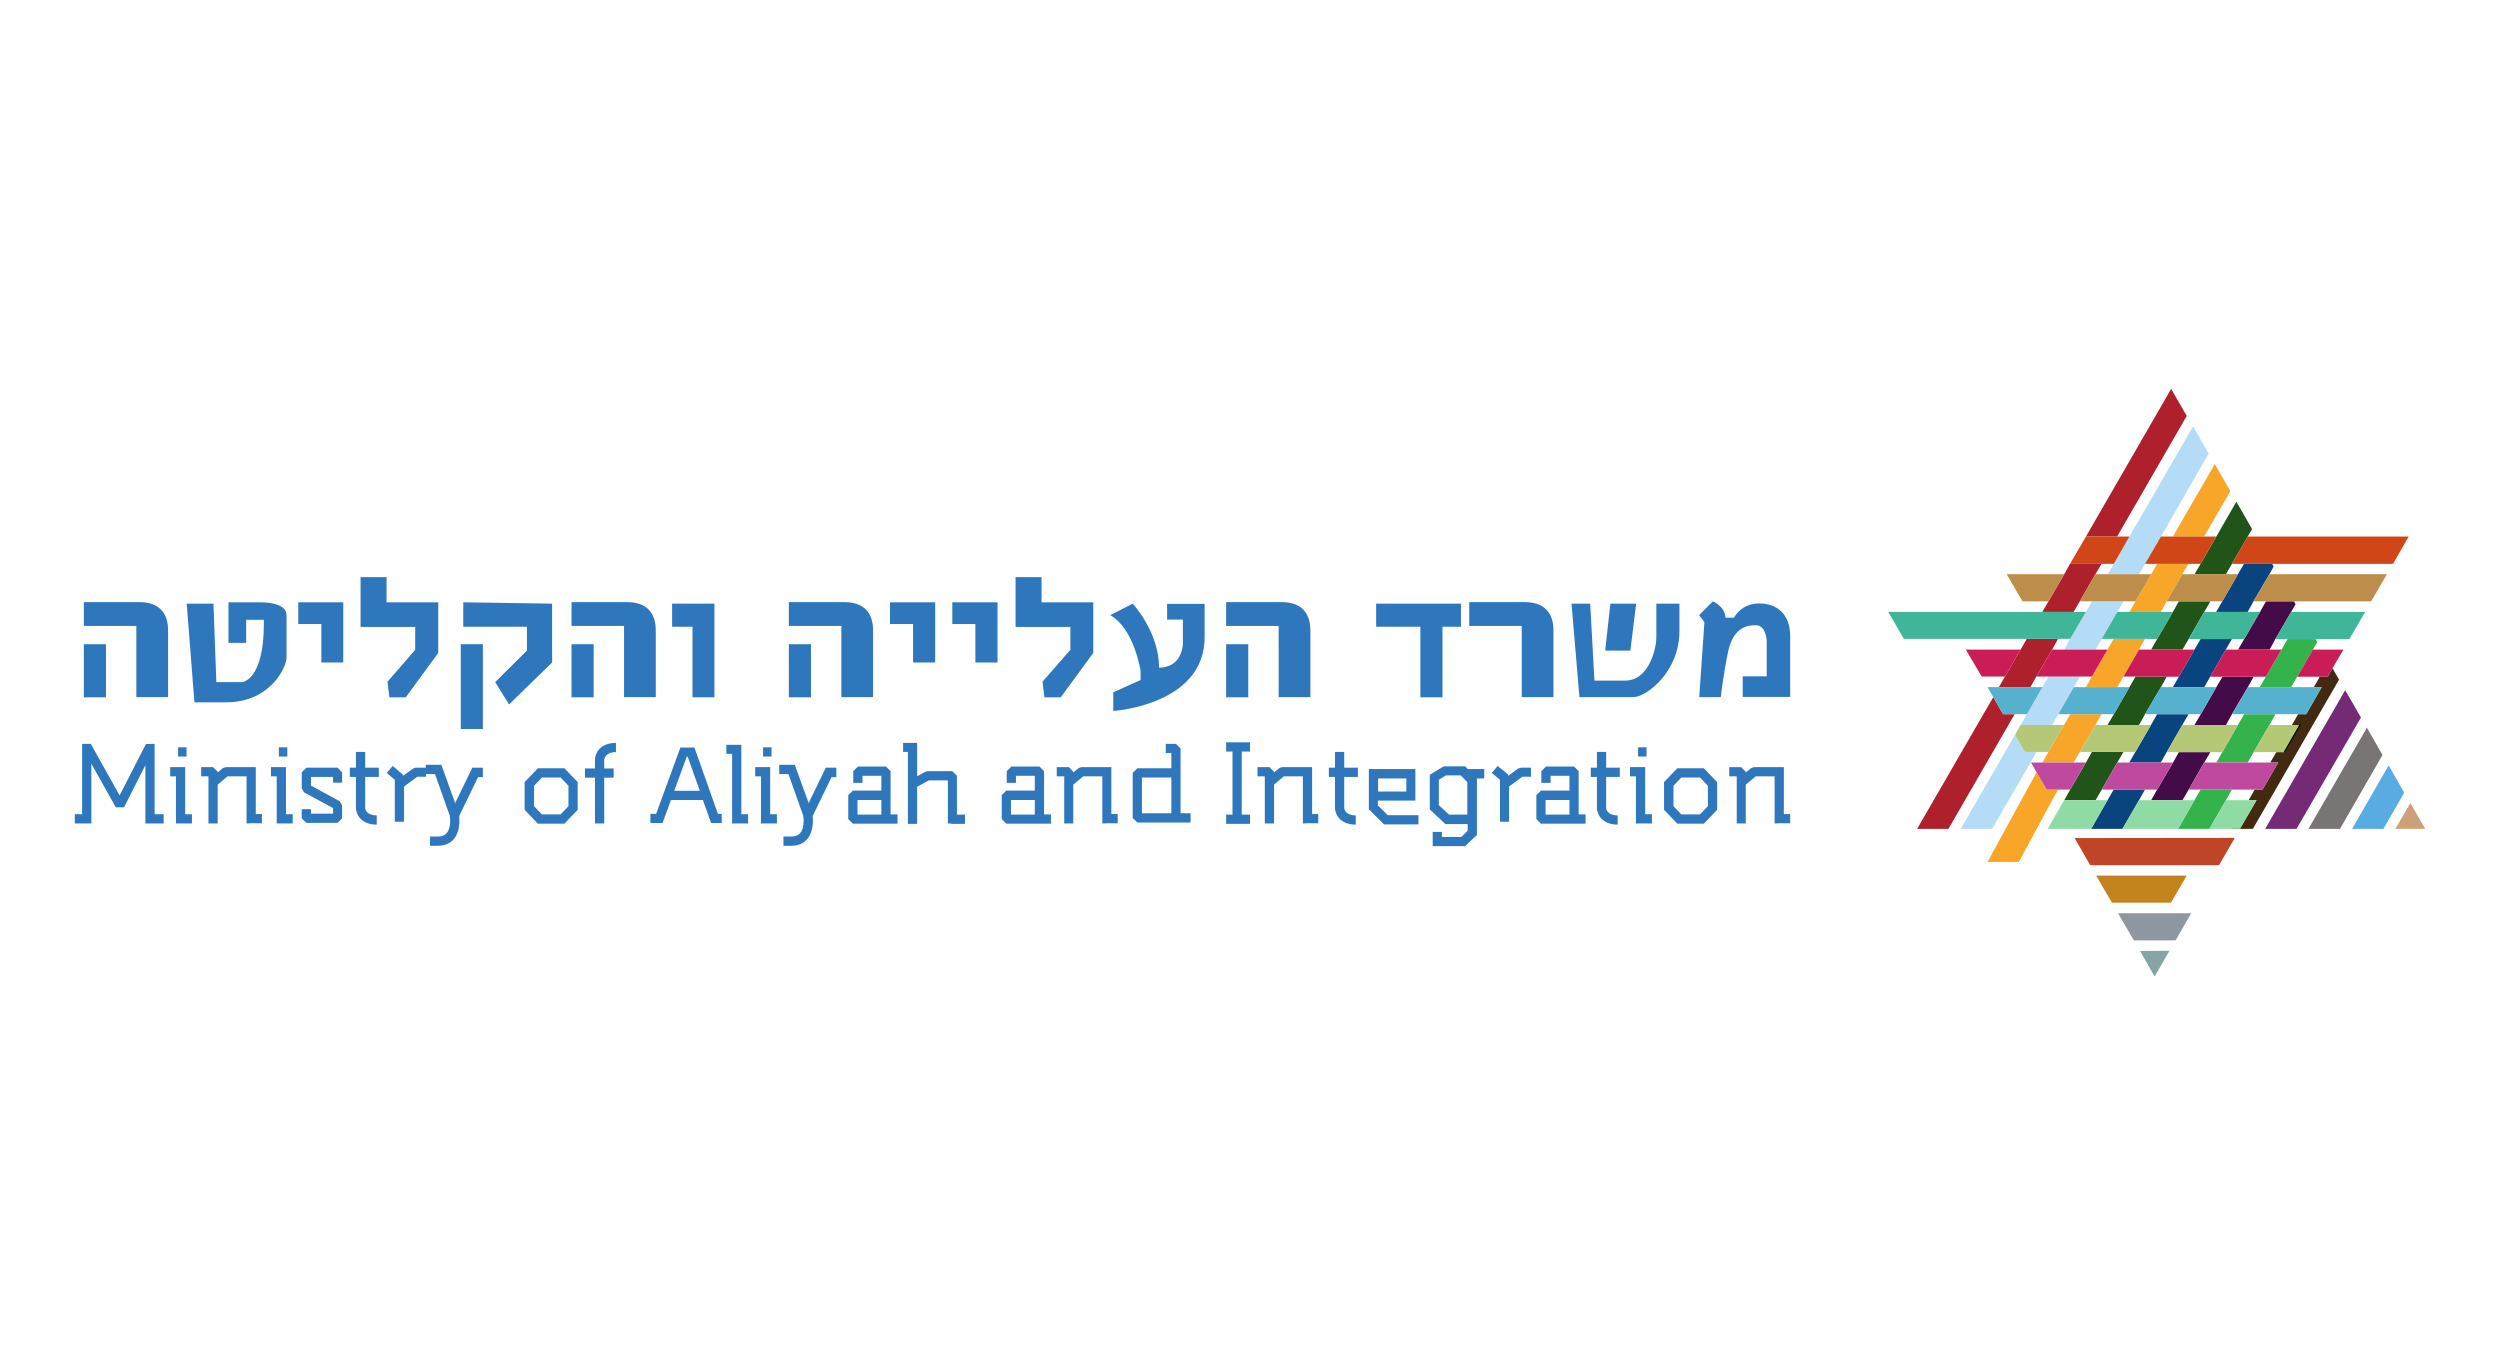 <?xml version="1.0" encoding="UTF-8"?> <svg xmlns="http://www.w3.org/2000/svg" id="Layer_1" viewBox="0 0 130 71"><defs><style>.cls-1{fill:#f7a62a;}.cls-2{fill:#752a76;}.cls-3{fill:#85a4a3;}.cls-4{fill:#b4dcf7;}.cls-5{fill:#b4c875;}.cls-6{fill:#8edca4;}.cls-7{fill:#2f77bd;}.cls-8{fill:#8e969f;}.cls-9{fill:#bd8d4b;}.cls-10{fill:#be499e;}.cls-11{fill:#c04428;}.cls-12{fill:#cda177;}.cls-13{fill:#d14617;}.cls-14{fill:#c4841d;}.cls-15{fill:#af202d;}.cls-16{fill:#ca1d58;}.cls-17{fill:#205418;}.cls-18{fill:#0a447f;}.cls-19{fill:#40b698;}.cls-20{fill:#422a11;}.cls-21{fill:#440b49;}.cls-22{fill:#34b34d;}.cls-23{fill:#56b1cf;}.cls-24{fill:#58ace1;}.cls-25{fill:#787574;}.cls-26{fill:none;stroke:#000;stroke-miterlimit:10;stroke-width:.05px;}</style></defs><polygon class="cls-15" points="104.76 37.14 104.46 37.66 101.32 43.1 99.69 43.1 103.65 36.25 104.16 37.14 104.76 37.14"></polygon><polygon class="cls-15" points="113.71 21.63 110.09 27.9 108.47 27.9 112.9 20.22 113.71 21.63"></polygon><polygon class="cls-4" points="114.85 23.59 112.37 27.9 111.54 29.32 111.23 29.86 109.6 29.86 109.92 29.32 110.73 27.9 114.04 22.17 114.85 23.59"></polygon><polygon class="cls-4" points="105.89 39.1 105.6 39.63 103.59 43.1 101.96 43.1 104.78 38.21 105.29 39.1 105.89 39.1"></polygon><polygon class="cls-1" points="115.98 25.54 114.61 27.9 112.99 27.9 115.17 24.13 115.98 25.54"></polygon><polygon class="cls-17" points="117.11 27.51 116.88 27.9 116.06 29.32 115.75 29.86 114.12 29.86 114.43 29.32 115.25 27.9 116.29 26.09 117.11 27.51"></polygon><polygon class="cls-20" points="121.63 35.34 117.15 43.1 116.48 43.1 116.52 43.02 117.34 41.61 116.93 41.61 117.24 41.06 117.65 41.06 118.47 39.65 118.05 39.65 118.37 39.11 118.78 39.11 119.6 37.7 119.18 37.7 119.5 37.14 119.92 37.14 120.73 35.73 120.32 35.73 120.63 35.19 121.05 35.19 121.08 35.12 121.29 34.75 121.63 35.34"></polygon><polygon class="cls-20" points="116.52 43.02 116.48 43.1 116.06 43.1 116.11 43.02 116.52 43.02"></polygon><polygon class="cls-20" points="119.6 37.7 118.78 39.11 119.59 37.7 119.6 37.7"></polygon><polygon class="cls-26" points="119.6 37.7 118.78 39.11 119.59 37.7 119.6 37.7"></polygon><polygon class="cls-2" points="122.77 37.31 119.42 43.1 117.79 43.1 121.95 35.89 122.77 37.31"></polygon><polygon class="cls-25" points="123.89 39.26 121.68 43.1 120.04 43.1 123.08 37.84 123.89 39.26"></polygon><polygon class="cls-24" points="125.02 41.22 123.94 43.1 122.31 43.1 124.21 39.8 125.02 41.22"></polygon><polygon class="cls-12" points="126.11 43.1 124.56 43.1 125.34 41.76 126.11 43.1"></polygon><polygon class="cls-15" points="109.28 29.32 108.96 29.86 108.15 31.27 107.83 31.82 106.2 31.82 106.52 31.27 107.34 29.86 107.64 29.32 109.28 29.32"></polygon><polygon class="cls-15" points="107.02 33.22 106.71 33.78 105.89 35.18 105.58 35.73 103.94 35.73 104.26 35.18 105.07 33.78 105.39 33.22 107.02 33.22"></polygon><polygon class="cls-4" points="110.42 31.27 110.1 31.82 109.29 33.22 108.97 33.78 107.34 33.78 107.65 33.22 108.47 31.82 108.78 31.27 110.42 31.27"></polygon><polygon class="cls-22" points="116.06 41.06 115.75 41.61 114.89 43.1 113.26 43.1 114.11 41.61 114.43 41.06 116.06 41.06"></polygon><polygon class="cls-22" points="118.33 37.14 118.01 37.7 117.19 39.11 116.88 39.65 115.25 39.65 115.56 39.11 116.37 37.7 116.7 37.14 118.33 37.14"></polygon><polygon class="cls-22" points="120.5 33.38 120.27 33.78 119.45 35.19 119.14 35.73 117.51 35.73 117.82 35.19 118.64 33.78 118.95 33.23 120.41 33.23 120.5 33.38"></polygon><polygon class="cls-21" points="114.94 39.11 114.62 39.65 113.81 41.06 113.49 41.61 111.86 41.61 112.17 41.06 113 39.65 113.3 39.11 114.94 39.11"></polygon><polygon class="cls-21" points="117.19 35.19 116.89 35.73 116.06 37.14 115.75 37.7 114.11 37.7 114.44 37.14 115.25 35.73 115.57 35.19 117.19 35.19"></polygon><polygon class="cls-21" points="119.37 31.42 119.14 31.82 118.32 33.23 118.02 33.78 116.38 33.78 116.7 33.23 117.52 31.82 117.83 31.27 119.29 31.27 119.37 31.42"></polygon><polygon class="cls-18" points="111.54 41.06 111.23 41.61 110.37 43.1 108.74 43.1 109.59 41.61 109.91 41.06 111.54 41.06"></polygon><polygon class="cls-18" points="113.8 37.14 113.48 37.7 112.67 39.11 112.36 39.65 110.72 39.65 111.04 39.1 111.85 37.7 112.17 37.14 113.8 37.14"></polygon><polygon class="cls-18" points="116.06 33.23 115.74 33.78 114.93 35.19 114.62 35.73 112.99 35.73 113.3 35.19 114.11 33.78 114.43 33.23 116.06 33.23"></polygon><polygon class="cls-18" points="118.23 29.46 118.01 29.86 117.18 31.27 116.88 31.82 115.24 31.82 115.56 31.27 116.37 29.86 116.69 29.32 118.15 29.32 118.23 29.46"></polygon><polygon class="cls-17" points="110.42 39.1 110.1 39.65 109.29 41.06 108.97 41.61 107.34 41.61 107.65 41.06 108.47 39.65 108.78 39.1 110.42 39.1"></polygon><polygon class="cls-17" points="112.67 35.19 112.37 35.73 111.54 37.14 111.23 37.7 109.59 37.7 109.92 37.14 110.73 35.73 111.05 35.18 112.67 35.19"></polygon><polygon class="cls-17" points="114.94 31.27 114.62 31.82 113.81 33.23 113.49 33.78 111.86 33.78 112.17 33.23 112.99 31.82 113.3 31.27 114.94 31.27"></polygon><polygon class="cls-1" points="107.02 41.06 106.73 41.58 104.98 44.82 103.35 44.82 105.9 40.16 106.43 41.06 107.02 41.06"></polygon><polygon class="cls-1" points="109.28 37.14 108.96 37.7 108.15 39.1 107.83 39.65 106.21 39.65 106.52 39.1 107.33 37.7 107.65 37.14 109.28 37.14"></polygon><polygon class="cls-1" points="111.54 33.22 111.23 33.78 110.42 35.18 110.1 35.73 108.47 35.73 108.78 35.18 109.59 33.78 109.91 33.22 111.54 33.22"></polygon><polygon class="cls-1" points="113.8 29.32 113.48 29.86 112.67 31.27 112.36 31.82 110.73 31.82 111.05 31.27 111.86 29.86 112.17 29.32 113.8 29.32"></polygon><polygon class="cls-4" points="108.16 35.18 107.84 35.73 107.03 37.14 106.71 37.7 105.07 37.7 105.4 37.14 106.21 35.73 106.52 35.18 108.16 35.18"></polygon><polygon class="cls-13" points="110.73 27.9 109.92 29.32 107.64 29.32 108.47 27.9 110.73 27.9"></polygon><polygon class="cls-13" points="115.25 27.9 114.43 29.32 111.54 29.32 112.37 27.9 115.25 27.9"></polygon><polygon class="cls-13" points="125.25 27.9 124.44 29.32 116.06 29.32 116.88 27.9 125.25 27.9"></polygon><polygon class="cls-9" points="107.34 29.86 106.52 31.27 105.17 31.27 104.35 29.86 107.34 29.86"></polygon><polygon class="cls-9" points="111.86 29.86 111.05 31.27 108.15 31.27 108.96 29.86 111.86 29.86"></polygon><polygon class="cls-9" points="116.37 29.86 115.56 31.27 112.67 31.27 113.48 29.86 116.37 29.86"></polygon><polygon class="cls-9" points="124.12 29.86 123.3 31.27 117.18 31.27 118.01 29.86 124.12 29.86"></polygon><polygon class="cls-19" points="108.47 31.82 107.65 33.22 99 33.22 98.19 31.82 108.47 31.82"></polygon><polygon class="cls-19" points="112.99 31.82 112.17 33.23 111.54 33.22 109.29 33.22 110.1 31.82 112.99 31.82"></polygon><polygon class="cls-19" points="117.52 31.82 116.7 33.23 113.81 33.23 114.62 31.82 117.52 31.82"></polygon><polygon class="cls-19" points="122.99 31.82 122.17 33.23 118.32 33.23 119.14 31.82 122.99 31.82"></polygon><polygon class="cls-16" points="105.07 33.78 104.26 35.18 103.05 35.18 102.22 33.78 105.07 33.78"></polygon><polygon class="cls-16" points="109.59 33.78 108.78 35.18 105.89 35.18 106.71 33.78 109.59 33.78"></polygon><polygon class="cls-16" points="114.11 33.78 113.3 35.19 112.67 35.19 111.05 35.18 110.42 35.18 111.23 33.78 114.11 33.78"></polygon><polygon class="cls-16" points="118.64 33.78 117.82 35.19 114.93 35.19 115.74 33.78 118.64 33.78"></polygon><polygon class="cls-16" points="121.86 33.78 121.29 34.75 121.08 35.12 121.05 35.19 119.45 35.19 120.27 33.78 121.86 33.78"></polygon><polygon class="cls-23" points="106.21 35.73 105.4 37.14 104.16 37.14 103.65 36.25 103.35 35.73 106.21 35.73"></polygon><polygon class="cls-23" points="110.73 35.73 109.92 37.14 107.03 37.14 107.84 35.73 110.73 35.73"></polygon><polygon class="cls-23" points="115.25 35.73 114.44 37.14 111.54 37.14 112.37 35.73 115.25 35.73"></polygon><polygon class="cls-23" points="120.73 35.73 119.92 37.14 116.06 37.14 116.89 35.73 120.73 35.73"></polygon><polygon class="cls-5" points="107.33 37.7 106.52 39.1 105.29 39.1 104.78 38.21 104.78 38.21 105.07 37.7 107.33 37.7"></polygon><polygon class="cls-5" points="111.85 37.7 111.04 39.1 108.15 39.1 108.96 37.7 111.85 37.7"></polygon><polygon class="cls-5" points="116.37 37.7 115.56 39.11 112.67 39.11 113.48 37.7 116.37 37.7"></polygon><polygon class="cls-5" points="119.59 37.7 118.78 39.11 117.19 39.11 118.01 37.7 119.59 37.7"></polygon><polygon class="cls-26" points="119.6 37.7 118.78 39.11 119.59 37.7 119.6 37.7"></polygon><polygon class="cls-10" points="108.47 39.65 107.65 41.06 106.43 41.06 105.9 40.16 105.61 39.65 108.47 39.65"></polygon><polygon class="cls-10" points="113 39.65 112.17 41.06 109.29 41.06 110.1 39.65 113 39.65"></polygon><polygon class="cls-10" points="118.47 39.65 117.65 41.06 113.81 41.06 114.62 39.65 118.47 39.65"></polygon><polygon class="cls-6" points="109.59 41.61 108.78 43.02 108.74 43.1 107.61 43.1 106.48 43.1 107.04 42.12 107.34 41.61 109.59 41.61"></polygon><polygon class="cls-6" points="114.11 41.61 113.26 43.1 110.37 43.1 111.23 41.61 114.11 41.61"></polygon><polygon class="cls-6" points="117.34 41.61 116.48 43.1 114.89 43.1 115.75 41.61 117.34 41.61"></polygon><polygon class="cls-11" points="116.21 43.57 115.39 44.99 108.69 44.99 107.88 43.58 116.21 43.57"></polygon><polygon class="cls-14" points="113.71 45.53 112.89 46.94 109.82 46.94 109 45.53 113.71 45.53"></polygon><polygon class="cls-8" points="113.94 47.49 113.13 48.9 110.96 48.9 110.14 47.49 113.94 47.49"></polygon><polygon class="cls-3" points="112.81 49.44 112.04 50.78 111.28 49.45 112.81 49.44"></polygon><g><path class="cls-7" d="M4.36,31.32v1.23h2.73v3.7h1.65v-3.48c0-.6-.22-1.46-1.5-1.46h-2.88Z"></path><rect class="cls-7" x="4.36" y="33.5" width="1.15" height="2.76"></rect><rect class="cls-7" x="23.96" y="33.5" width="1.15" height="4.41"></rect><path class="cls-7" d="M63.76,31.32v1.23h2.73v3.7h1.65v-3.48c0-.6-.22-1.46-1.5-1.46h-2.88Z"></path><path class="cls-7" d="M76.4,31.32v1.23h2.73v3.7h1.65v-3.48c0-.6-.22-1.46-1.5-1.46h-2.88Z"></path><rect class="cls-7" x="63.76" y="33.5" width="1.15" height="2.76"></rect><path class="cls-7" d="M41.02,31.32v1.23h2.73v3.7h1.65v-3.48c0-.6-.22-1.46-1.5-1.46h-2.88Z"></path><rect class="cls-7" x="41.02" y="33.5" width="1.15" height="2.76"></rect><path class="cls-7" d="M29.72,31.32v1.23h2.73v3.7h1.65v-3.48c0-.6-.22-1.46-1.5-1.46h-2.88Z"></path><rect class="cls-7" x="29.72" y="33.5" width="1.15" height="2.76"></rect><polygon class="cls-7" points="46.28 31.32 46.28 32.45 47.48 32.45 47.48 34.45 48.63 34.45 48.63 31.32 46.28 31.32"></polygon><polygon class="cls-7" points="15.51 31.32 15.51 32.45 16.71 32.45 16.71 34.45 17.85 34.45 17.85 31.32 15.51 31.32"></polygon><polygon class="cls-7" points="49.52 31.32 49.52 32.45 50.72 32.45 50.72 34.45 51.87 34.45 51.87 31.32 49.52 31.32"></polygon><polygon class="cls-7" points="18.75 30.01 20.1 30.01 20.1 31.32 22.79 31.32 22.79 33.95 21.1 36.26 20.25 36.26 20.15 35.45 21.59 33.79 21.59 32.6 18.75 32.6 18.75 30.01"></polygon><polygon class="cls-7" points="52.81 30.01 54.16 30.01 54.16 31.32 56.85 31.32 56.85 33.95 55.16 36.26 54.31 36.26 54.21 35.45 55.66 33.79 55.66 32.6 52.81 32.6 52.81 30.01"></polygon><polygon class="cls-7" points="75.97 31.39 75.97 32.59 75.01 32.59 75.01 36.26 73.86 36.26 73.86 32.59 71.56 32.59 71.56 31.39 75.97 31.39"></polygon><polygon class="cls-7" points="37.15 31.39 37.15 36.26 36.01 36.26 36.01 32.59 34.95 32.59 34.95 31.39 37.15 31.39"></polygon><polygon class="cls-7" points="24.09 31.32 24.09 32.59 27.4 32.59 27.4 33.83 25.75 35.47 26.47 36.63 28.71 34.45 28.71 31.39 24.09 31.32"></polygon><path class="cls-7" d="M9.7,31.39h1.4l.15,4.08h1.35s1.12-.1,1.12-3.02v-.22h-.92v1.2h-.92v-2.11h1.65c.67,0,1.37,.16,1.37,.67v2.21c0,.47-.82,2.32-3.14,2.32h-1.65l-.4-5.12Z"></path><path class="cls-7" d="M60.26,34.72c1.22,0,1.25-1.22,1.25-1.22v-1.28h-.82v-.82h1.95v1.74c0,3.53-4.75,3.83-4.75,3.83v-.97l1.42-.64v-.48s-.34-2.21-1.58-2.89l1.17-.6s1.37,1.46,1.37,3.33Z"></path><path class="cls-7" d="M81.72,31.39l.41,4.86h2.81c.64,0,2.39-1.27,2.39-3.44v-1.42h-1.2v1.74c0,.65-.41,2.26-1.61,2.26h-1.61l-.22-4h-.97Z"></path><polygon class="cls-7" points="83.74 31.39 85.08 31.39 84.78 33.83 83.47 33.83 83.74 31.39"></polygon><path class="cls-7" d="M88.35,31.99l.72-.72s.65,.28,.65,.85h.45s.35-.74,1.3-.74,1.62,.56,1.62,1.71v3.15h-2.47v-1.07h1.25v-1.78c0-.32-.12-.88-.57-.88s-1.18,.1-1.45,1.43c-.25,1.23-.37,2.31-.37,2.31h-1.12l.27-3.9-.27-.36Z"></path></g><g><polygon class="cls-7" points="8.51 42.82 7.8 42.82 7.56 42.82 7.56 39.79 6.45 41.98 6.02 41.98 4.75 39.71 4.75 42.82 4.51 42.82 3.89 42.82 3.89 42.34 4.27 42.34 4.27 38.68 4.72 38.68 6.22 41.36 7.59 38.69 8.04 38.68 8.04 42.34 8.51 42.34 8.51 42.82"></polygon><g><polygon class="cls-7" points="9.98 42.82 9.39 42.82 9.15 42.82 9.15 40.37 8.85 40.37 8.85 39.89 9.39 39.89 9.63 39.89 9.63 42.34 9.98 42.34 9.98 42.82"></polygon><rect class="cls-7" x="9.26" y="38.86" width=".44" height=".48"></rect></g><g><polygon class="cls-7" points="15.22 42.82 14.63 42.82 14.39 42.82 14.39 40.37 14.09 40.37 14.09 39.89 14.63 39.89 14.87 39.89 14.87 42.34 15.22 42.34 15.22 42.82"></polygon><rect class="cls-7" x="14.5" y="38.86" width=".44" height=".48"></rect></g><g><polygon class="cls-7" points="40.4 42.82 39.81 42.82 39.57 42.82 39.57 40.37 39.27 40.37 39.27 39.89 39.81 39.89 40.05 39.89 40.05 42.34 40.4 42.34 40.4 42.82"></polygon><rect class="cls-7" x="39.68" y="38.86" width=".44" height=".48"></rect></g><polygon class="cls-7" points="38.9 42.82 38.31 42.82 38.07 42.82 38.07 39.2 37.77 39.2 37.77 38.73 38.31 38.73 38.55 38.73 38.55 42.34 38.9 42.34 38.9 42.82"></polygon><g><polygon class="cls-7" points="85.9 42.82 85.31 42.82 85.07 42.82 85.07 40.37 84.76 40.37 84.76 39.89 85.31 39.89 85.55 39.89 85.55 42.34 85.9 42.34 85.9 42.82"></polygon><rect class="cls-7" x="85.18" y="38.86" width=".44" height=".48"></rect></g><polygon class="cls-7" points="13.62 42.33 13.62 42.81 13.06 42.81 12.82 42.82 12.82 40.37 11.83 40.37 11.32 40.8 11.32 42.82 10.84 42.82 10.84 40.37 10.46 40.37 10.46 39.89 11.08 39.89 11.32 40.13 11.32 40.17 11.59 39.94 11.75 39.89 13.06 39.89 13.3 39.89 13.3 42.33 13.62 42.33"></polygon><polygon class="cls-7" points="68.55 42.33 68.55 42.81 67.99 42.81 67.75 42.82 67.75 40.37 66.76 40.37 66.25 40.8 66.25 42.82 65.77 42.82 65.77 40.37 65.39 40.37 65.39 39.89 66.01 39.89 66.25 40.13 66.25 40.17 66.52 39.94 66.68 39.89 67.99 39.89 68.23 39.89 68.23 42.33 68.55 42.33"></polygon><polygon class="cls-7" points="58.12 42.33 58.12 42.81 57.55 42.81 57.32 42.82 57.32 40.37 56.33 40.37 55.81 40.8 55.81 42.82 55.34 42.82 55.34 40.37 54.95 40.37 54.95 39.89 55.58 39.89 55.81 40.13 55.81 40.17 56.09 39.94 56.24 39.89 57.55 39.89 57.79 39.89 57.79 42.33 58.12 42.33"></polygon><polygon class="cls-7" points="93.09 42.33 93.09 42.81 92.52 42.81 92.28 42.82 92.28 40.37 91.3 40.37 90.78 40.8 90.78 42.82 90.31 42.82 90.31 40.37 89.92 40.37 89.92 39.89 90.54 39.89 90.78 40.13 90.78 40.17 91.06 39.94 91.21 39.89 92.52 39.89 92.76 39.89 92.76 42.33 93.09 42.33"></polygon><path class="cls-7" d="M18.99,40.4v1.62c0,.06,.06,.38,.6,.38v.48c-.83,0-1.07-.55-1.08-.85v-1.63h-.32v-.48h.32v-.82h.48v.82h.71v.48h-.71Z"></path><path class="cls-7" d="M69.9,40.4v1.62c0,.06,.06,.38,.6,.38v.48c-.83,0-1.07-.55-1.08-.85v-1.63h-.32v-.48h.32v-.82h.48v.82h.71v.48h-.71Z"></path><path class="cls-7" d="M83.52,40.4v1.62c0,.06,.06,.38,.6,.38v.48c-.83,0-1.07-.55-1.08-.85v-1.63h-.32v-.48h.32v-.82h.48v.82h.71v.48h-.71Z"></path><path class="cls-7" d="M31.42,39.5v.46h.49v.48h-.49v2.38h-.48v-2.38h-.52v-.48h.52v-.47c0-.31,.26-.86,1.09-.86v.48c-.55,0-.6,.33-.61,.39Z"></path><path class="cls-7" d="M25.11,39.93v.48h-.25l-.98,2.02c.02,.21,.05,.82-.29,1.21-.19,.22-.47,.34-.81,.34h-.42v-.48h.42c.2,0,.35-.06,.45-.18,.26-.3,.16-.9,.16-.9l-.77-2.17h-.48v-.48h.81l.72,1.99,.89-1.84h.54Z"></path><path class="cls-7" d="M43.49,39.93v.48h-.25l-.98,2.02c.02,.21,.05,.82-.29,1.21-.19,.22-.47,.34-.81,.34h-.42v-.48h.42c.2,0,.35-.06,.45-.18,.26-.3,.16-.9,.16-.9l-.77-2.17h-.48v-.48h.81l.72,1.99,.89-1.84h.54Z"></path><path class="cls-7" d="M29.35,42.83h-1.38l-.69-.72v-1.44l.69-.72h1.38l.69,.72v1.44l-.69,.72Zm-1.17-.48h.97l.41-.43v-1.06l-.41-.43h-.97l-.41,.43v1.06l.41,.43Z"></path><path class="cls-7" d="M88.6,42.83h-1.38l-.69-.72v-1.44l.69-.72h1.38l.69,.72v1.44l-.69,.72Zm-1.17-.48h.97l.41-.43v-1.06l-.41-.43h-.97l-.41,.43v1.06l.41,.43Z"></path><path class="cls-7" d="M37.33,42.32l-1.22-3.45h-.73l-1.26,3.45h-.3v.48h.63l.44-1.2h1.66l.43,1.2h.55v-.48h-.21Zm-2.27-1.2l.65-1.77h.05l.63,1.77h-1.33Z"></path><polygon class="cls-7" points="17.55 42.79 15.93 42.79 15.69 42.55 15.69 42.08 16.17 42.08 16.17 42.31 17.32 42.31 17.32 42.02 15.82 41.21 15.69 41 15.69 40.16 15.93 39.92 17.55 39.92 17.79 40.16 17.79 40.7 17.32 40.7 17.32 40.4 16.17 40.4 16.17 40.85 17.67 41.67 17.79 41.88 17.79 42.55 17.55 42.79"></polygon><polygon class="cls-7" points="22.15 39.92 22.15 40.39 21.7 40.39 21.01 40.9 21.01 42.73 20.53 42.73 20.53 40.55 20.11 40.19 20.42 39.83 20.92 40.25 20.96 40.34 21.49 39.96 21.62 39.92 22.15 39.92"></polygon><polygon class="cls-7" points="79.61 39.92 79.61 40.39 79.16 40.39 78.47 40.9 78.47 42.73 78 42.73 78 40.55 77.57 40.19 77.88 39.83 78.39 40.25 78.43 40.34 78.95 39.96 79.09 39.92 79.61 39.92"></polygon><polygon class="cls-7" points="64.57 39.08 64.57 42.36 65 42.36 65 42.84 63.76 42.84 63.76 42.36 64.09 42.36 64.09 39.08 63.76 39.08 63.76 38.6 65 38.6 65 39.08 64.57 39.08"></polygon><path class="cls-7" d="M54.29,42.36v-2.26l-.24-.24h-1.46l-.24,.24v.61h.48v-.37h.98v.77h-1.48l-.24,.24v1.24l.24,.24h2.32v-.48h-.36Zm-.48,0h-1.24v-.76h1.24v.76Z"></path><path class="cls-7" d="M46.31,42.36v-2.26l-.24-.24h-1.46l-.24,.24v.61h.48v-.37h.98v.77h-1.48l-.24,.24v1.24l.24,.24h2.32v-.48h-.36Zm-.48,0h-1.24v-.76h1.24v.76Z"></path><path class="cls-7" d="M82.09,42.36v-2.26l-.24-.24h-1.46l-.24,.24v.61h.48v-.37h.98v.77h-1.48l-.24,.24v1.24l.24,.24h2.32v-.48h-.36Zm-.48,0h-1.24v-.76h1.24v.76Z"></path><polygon class="cls-7" points="50.18 42.36 50.18 42.84 49.52 42.84 49.29 42.81 49.29 40.58 48.3 40.58 47.69 40.91 47.69 42.84 47.21 42.84 47.21 39.1 46.96 39.1 46.96 38.63 47.69 38.63 47.69 40.37 48.12 40.13 48.24 40.1 49.52 40.1 49.76 40.34 49.76 42.36 50.18 42.36"></polygon><path class="cls-7" d="M61.39,42.29v-3.37l-.24-.24h-.53v.48h.29v.79h-1.77l-.24,.24v2.34l.24,.24h2.77v-.48h-.53Zm-.48,0h-1.53v-1.86h1.53v1.86Z"></path><path class="cls-7" d="M73.77,42.87h-1.8l-.79-.79v-2.09h2.42v1.64h-1.95v.25l.51,.51h1.6v.48Zm-2.11-1.71h1.47v-.68h-1.47v.68Z"></path><path class="cls-7" d="M77.18,39.99h-.86l-.13-.14h-1.12l-.72,.44v1.8l.81,.76h1.16v.35l-.33,.32h-1.01v-.26h-.48v.74h1.68l.62-.58v-2.92l-.02-.02h.4v-.48Zm-.86,2.37h-.97l-.53-.49v-1.32l.37-.23h.77l.34,.35v1.68Z"></path></g></svg> 